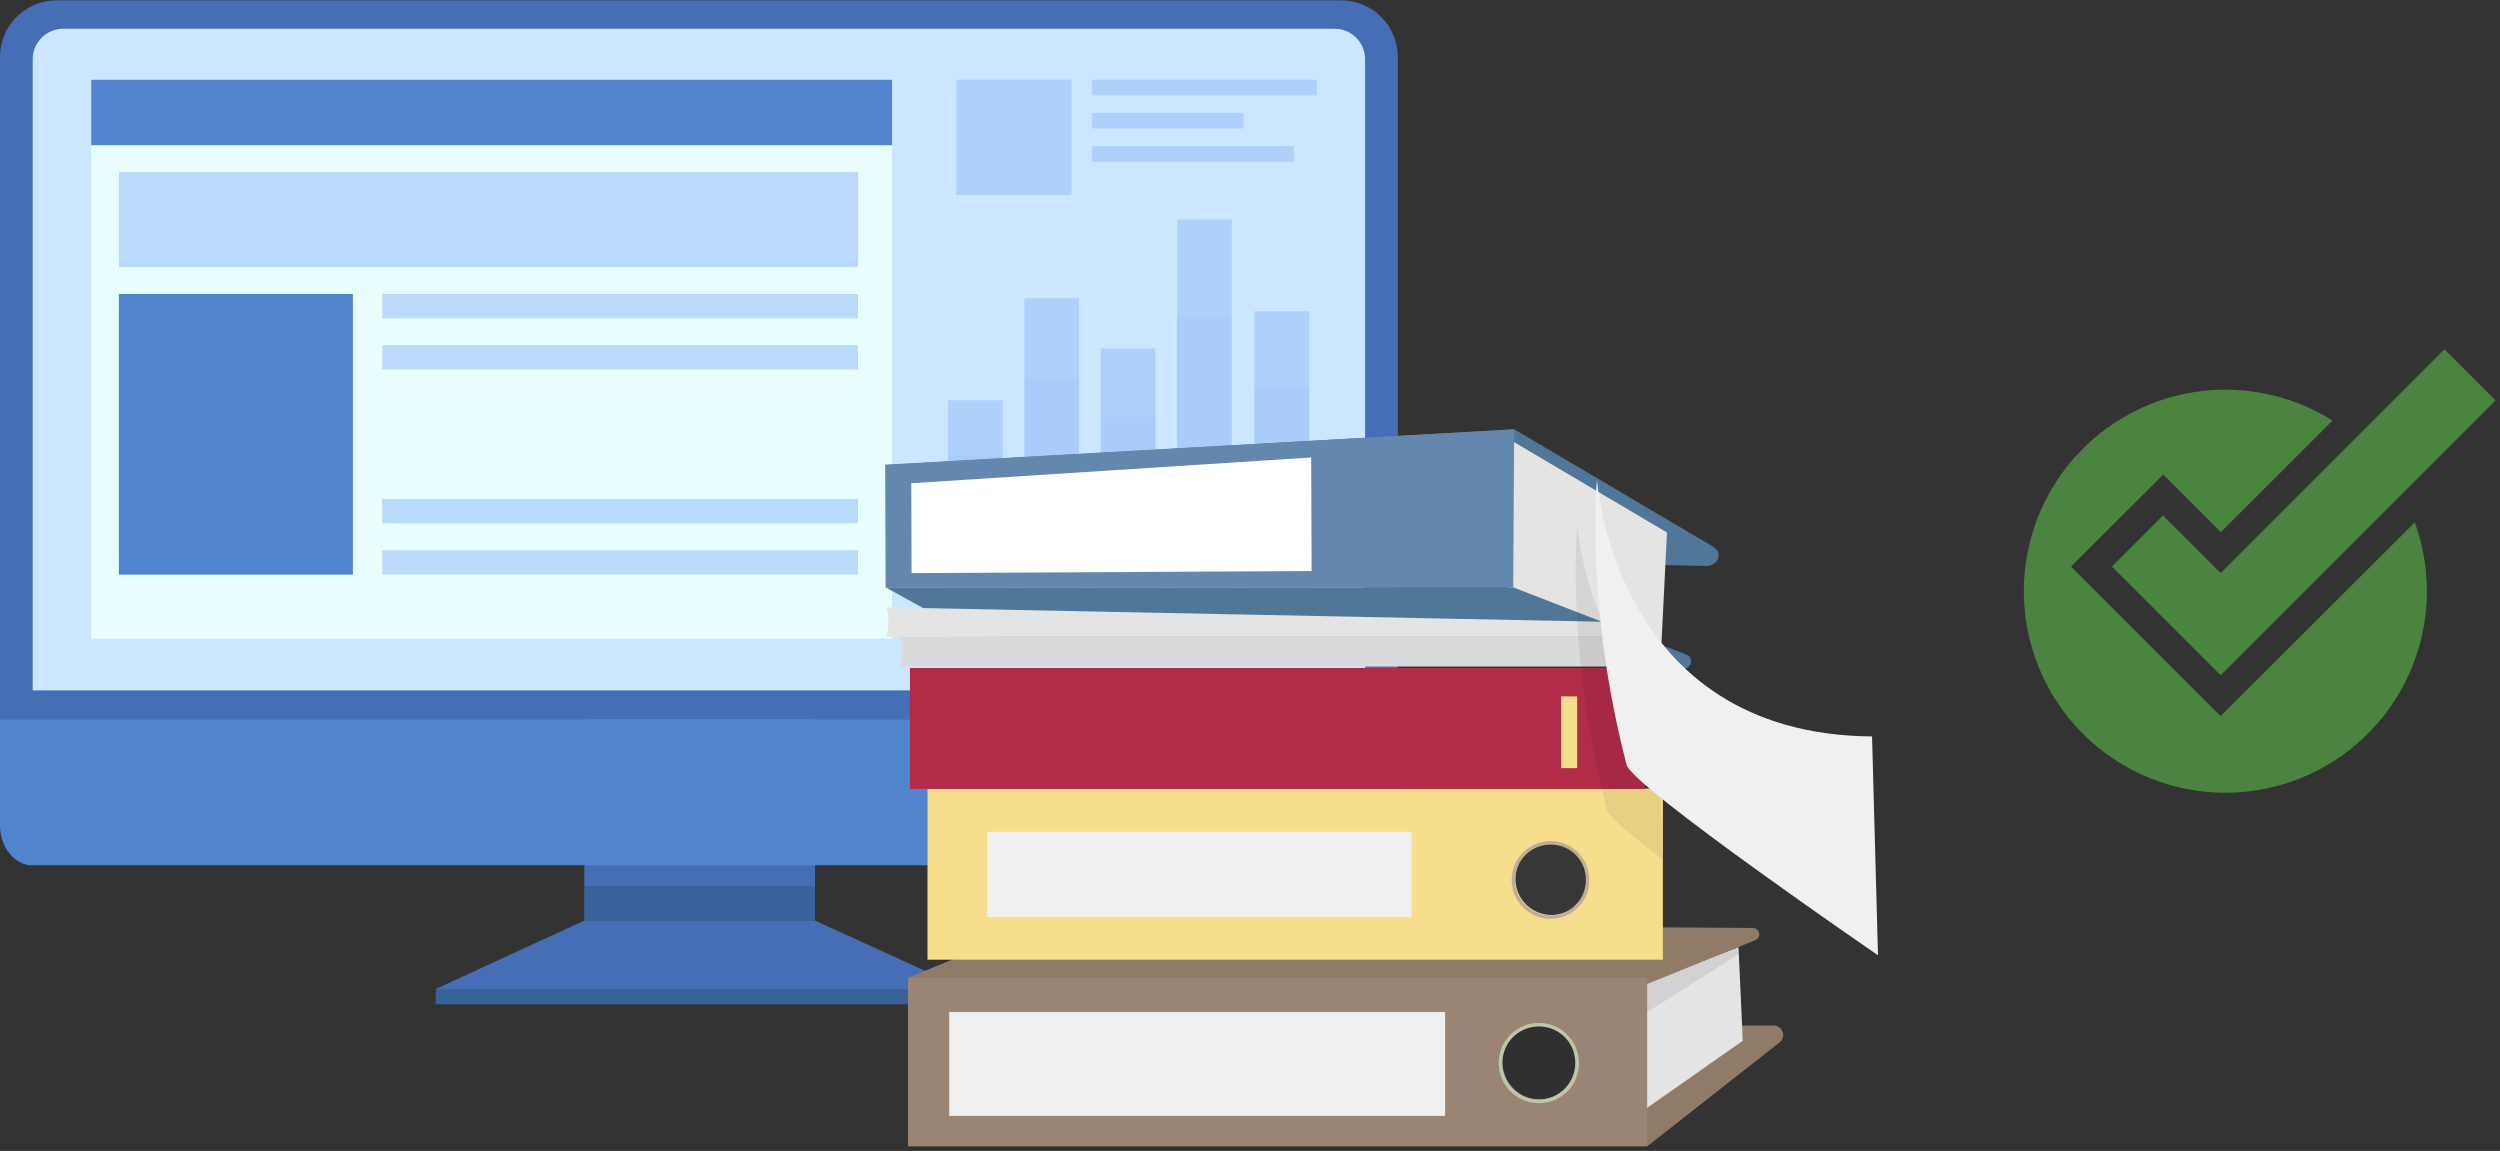<svg width="265" height="122" viewBox="0 0 265 122" fill="none" xmlns="http://www.w3.org/2000/svg">
<rect x="0" y="0" width="265" height="122" fill="#333333" stroke="none"/>
<g clip-path="url(#clip0_958_663)">
<path d="M61.935 97.579L46.191 104.833V106.446H102.275V104.833L86.381 97.579H61.935Z" fill="#466EB6"/>
<path d="M86.388 66.466H61.935V97.594H86.388V66.466Z" fill="#466EB6"/>
<path d="M148.166 76.232V6.038C148.166 5.247 148.009 4.464 147.705 3.733C147.401 3.003 146.956 2.339 146.395 1.782C145.834 1.224 145.168 0.783 144.435 0.483C143.703 0.184 142.919 0.033 142.127 0.038H6.038C5.247 0.033 4.463 0.184 3.73 0.483C2.998 0.783 2.332 1.224 1.771 1.782C1.21 2.339 0.764 3.003 0.46 3.733C0.156 4.464 -1.5452e-05 5.247 1.14468e-09 6.038L1.14468e-09 76.232H148.166Z" fill="#466EB6"/>
<g style="mix-blend-mode:multiply" opacity="0.3">
<path d="M102.275 104.833H46.191V106.438H102.275V104.833Z" fill="#184655"/>
</g>
<g style="mix-blend-mode:multiply" opacity="0.3">
<path d="M86.381 93.927H61.935V97.579H86.381V93.927Z" fill="#184655"/>
</g>
<path d="M0 76.232V87.483C0 89.823 1.545 91.721 3.45 91.721H144.715C146.62 91.721 148.166 89.823 148.166 87.483V76.232H0Z" fill="#5184CE"/>
<path d="M144.7 73.179V6.226C144.693 5.801 144.603 5.381 144.433 4.991C144.264 4.601 144.02 4.248 143.714 3.952C143.408 3.657 143.047 3.425 142.651 3.269C142.255 3.113 141.833 3.037 141.407 3.045H6.751C5.894 3.033 5.067 3.361 4.452 3.957C3.836 4.553 3.481 5.369 3.465 6.226V73.179H144.7Z" fill="#CCE6FF"/>
<path d="M94.557 8.454H9.669V67.688H94.557V8.454Z" fill="#E9FFFF"/>
<path d="M94.557 8.454H9.669V15.392H94.557V8.454Z" fill="#5184CE"/>
<path opacity="0.6" d="M130.561 23.275H124.77V68.123H130.561V23.275Z" fill="#9BC1F9"/>
<path opacity="0.6" d="M122.468 36.95H116.677V68.116H122.468V36.95Z" fill="#9BC1F9"/>
<path opacity="0.6" d="M138.767 32.989H132.976V68.123H138.767V32.989Z" fill="#9BC1F9"/>
<path opacity="0.6" d="M114.374 31.609H108.583V68.123H114.374V31.609Z" fill="#9BC1F9"/>
<path opacity="0.6" d="M106.281 42.433H100.49V68.123H106.281V42.433Z" fill="#9BC1F9"/>
<g style="mix-blend-mode:multiply" opacity="0.3">
<path d="M130.561 33.612H124.77V68.123H130.561V33.612Z" fill="#9BC1F9"/>
</g>
<g style="mix-blend-mode:multiply" opacity="0.3">
<path d="M122.468 44.135H116.677V68.123H122.468V44.135Z" fill="#9BC1F9"/>
</g>
<g style="mix-blend-mode:multiply" opacity="0.3">
<path d="M138.767 41.083H132.976V68.116H138.767V41.083Z" fill="#9BC1F9"/>
</g>
<g style="mix-blend-mode:multiply" opacity="0.3">
<path d="M114.374 40.025H108.583V68.123H114.374V40.025Z" fill="#9BC1F9"/>
</g>
<g style="mix-blend-mode:multiply" opacity="0.3">
<path d="M106.281 48.351H100.49V68.116H106.281V48.351Z" fill="#9BC1F9"/>
</g>
<path opacity="0.6" d="M90.956 18.242H12.602V28.301H90.956V18.242Z" fill="#9BC1F9"/>
<path opacity="0.6" d="M90.949 31.159H40.52V33.739H90.949V31.159Z" fill="#9BC1F9"/>
<path d="M37.407 31.159H12.602V60.907H37.407V31.159Z" fill="#5184CE"/>
<path opacity="0.6" d="M90.949 36.59H40.52V39.17H90.949V36.59Z" fill="#9BC1F9"/>
<path opacity="0.6" d="M90.949 52.889H40.52V55.469H90.949V52.889Z" fill="#9BC1F9"/>
<path opacity="0.6" d="M90.949 58.327H40.52V60.907H90.949V58.327Z" fill="#9BC1F9"/>
<path opacity="0.6" d="M113.579 8.446H101.36V20.665H113.579V8.446Z" fill="#9BC1F9"/>
<path opacity="0.6" d="M139.585 8.446H115.739V10.104H139.585V8.446Z" fill="#9BC1F9"/>
<path opacity="0.6" d="M131.829 11.964H115.739V13.622H131.829V11.964Z" fill="#9BC1F9"/>
<path opacity="0.6" d="M137.154 15.489H115.739V17.147H137.154V15.489Z" fill="#9BC1F9"/>
<path d="M174.599 121.515L188.626 110.504C188.79 110.376 188.911 110.202 188.972 110.003C189.033 109.804 189.031 109.591 188.966 109.394C188.901 109.197 188.776 109.024 188.609 108.9C188.442 108.777 188.241 108.708 188.033 108.703H107.121L96.252 121.515H174.599Z" fill="#907B67"/>
<path d="M171.336 105.403V119.715L184.733 110.324L184.283 100.392L171.336 105.403Z" fill="#E3E4E3"/>
<path d="M174.599 104.308L186.075 99.65C186.215 99.591 186.331 99.486 186.404 99.353C186.476 99.219 186.501 99.065 186.474 98.915C186.447 98.766 186.369 98.63 186.255 98.53C186.14 98.43 185.995 98.373 185.843 98.367L110.338 97.879L96.252 103.64L174.599 104.308Z" fill="#907B67"/>
<path d="M174.599 103.64H96.252V121.485H174.599V103.64Z" fill="#9A8473"/>
<path opacity="0.08" d="M174.599 104.308L184.328 100.392L184.358 101.097L174.599 107.278V104.308Z" fill="#000100"/>
<path d="M153.184 107.278H100.617V118.282H153.184V107.278Z" fill="#F0F0F0"/>
<path d="M167.188 112.679C167.169 113.458 166.92 114.214 166.474 114.852C166.027 115.49 165.402 115.983 164.677 116.268C163.952 116.552 163.158 116.617 162.397 116.453C161.635 116.29 160.939 115.905 160.394 115.348C159.85 114.79 159.483 114.084 159.337 113.319C159.192 112.553 159.276 111.762 159.579 111.044C159.881 110.326 160.389 109.713 161.038 109.282C161.687 108.851 162.448 108.621 163.227 108.621C164.29 108.637 165.303 109.072 166.045 109.833C166.787 110.593 167.198 111.616 167.188 112.679Z" fill="#303030"/>
<path d="M163.227 116.932C162.382 116.954 161.549 116.724 160.835 116.27C160.121 115.817 159.558 115.161 159.219 114.386C158.88 113.611 158.779 112.753 158.93 111.92C159.082 111.088 159.478 110.32 160.068 109.714C160.658 109.107 161.415 108.691 162.243 108.518C163.071 108.344 163.932 108.422 164.715 108.74C165.499 109.058 166.17 109.603 166.643 110.305C167.115 111.006 167.368 111.833 167.368 112.679C167.376 113.23 167.275 113.778 167.071 114.29C166.867 114.802 166.564 115.269 166.18 115.664C165.795 116.059 165.336 116.374 164.83 116.592C164.323 116.81 163.779 116.925 163.227 116.932ZM163.227 108.808C162.457 108.784 161.698 108.991 161.045 109.402C160.393 109.812 159.879 110.408 159.567 111.113C159.256 111.817 159.162 112.599 159.297 113.358C159.433 114.116 159.792 114.817 160.328 115.37C160.864 115.924 161.553 116.304 162.307 116.464C163.061 116.623 163.845 116.554 164.56 116.265C165.274 115.976 165.886 115.48 166.316 114.841C166.747 114.202 166.978 113.449 166.978 112.679C166.99 111.669 166.603 110.696 165.9 109.971C165.197 109.246 164.237 108.828 163.227 108.808Z" fill="#BDC6AA"/>
<path d="M160.52 45.508L181.635 57.975C182.737 58.725 182.032 59.992 180.885 59.992L100.955 58.267L94.204 49.266L160.52 45.508Z" fill="#507798"/>
<path d="M159.815 63.24L159.125 46.056L176.699 56.444L176.077 68.963L159.815 63.24Z" fill="#E4E4E2"/>
<path d="M160.4 62.258L178.649 69.346C178.848 69.39 179.022 69.511 179.131 69.682C179.241 69.854 179.278 70.062 179.234 70.261C179.191 70.46 179.07 70.633 178.898 70.743C178.726 70.853 178.518 70.89 178.319 70.846L103.145 67.381L93.874 62.258H160.4Z" fill="#507798"/>
<path d="M160.505 45.508L93.829 49.251L93.874 62.28H160.4L160.505 45.508Z" fill="#6488AD"/>
<path d="M96.627 60.75L96.597 51.224L138.985 48.493L139.03 60.532L96.627 60.75Z" fill="white"/>
<path d="M176.264 83.583H98.315V101.727H176.264V83.583Z" fill="#F7DE8D"/>
<path d="M174.404 70.809H96.454V83.628H174.404V70.809Z" fill="#B22B49"/>
<path d="M171.929 67.508H93.979C94.226 66.48 94.226 65.408 93.979 64.38L171.929 65.948V67.508Z" fill="#E3E4E3"/>
<path d="M173.361 70.651H95.412C95.749 69.636 95.749 68.539 95.412 67.523H173.361V70.651Z" fill="#DADADB"/>
<path d="M168.283 93.266C168.263 94.019 168.021 94.748 167.587 95.363C167.154 95.978 166.55 96.452 165.849 96.726C165.148 96.999 164.382 97.059 163.646 96.9C162.911 96.74 162.239 96.367 161.715 95.827C161.191 95.287 160.837 94.605 160.699 93.865C160.561 93.126 160.643 92.362 160.937 91.669C161.23 90.976 161.722 90.385 162.349 89.971C162.977 89.555 163.713 89.335 164.465 89.336C164.974 89.343 165.477 89.45 165.944 89.651C166.412 89.853 166.835 90.144 167.189 90.509C167.544 90.874 167.823 91.306 168.011 91.779C168.199 92.252 168.291 92.758 168.283 93.266Z" fill="#373736"/>
<path d="M164.465 97.385C163.646 97.407 162.839 97.184 162.148 96.746C161.456 96.307 160.91 95.672 160.581 94.922C160.252 94.172 160.155 93.34 160.301 92.534C160.447 91.728 160.83 90.984 161.401 90.397C161.972 89.809 162.705 89.406 163.507 89.238C164.309 89.07 165.143 89.144 165.902 89.452C166.661 89.76 167.31 90.288 167.768 90.967C168.226 91.647 168.47 92.447 168.471 93.266C168.483 94.343 168.068 95.38 167.318 96.152C166.567 96.924 165.542 97.367 164.465 97.385ZM164.465 89.531C163.719 89.509 162.983 89.709 162.352 90.108C161.72 90.506 161.222 91.084 160.921 91.767C160.62 92.45 160.529 93.207 160.661 93.942C160.793 94.677 161.141 95.355 161.661 95.891C162.18 96.427 162.848 96.795 163.579 96.95C164.309 97.104 165.069 97.036 165.761 96.756C166.453 96.476 167.045 95.995 167.462 95.376C167.88 94.757 168.103 94.028 168.103 93.281C168.111 92.796 168.023 92.314 167.845 91.863C167.666 91.412 167.4 91 167.062 90.652C166.724 90.303 166.321 90.025 165.875 89.833C165.43 89.64 164.951 89.538 164.465 89.531Z" fill="#BEAE97"/>
<g style="mix-blend-mode:multiply" opacity="0.07">
<path d="M175.559 74.642C167.886 66.616 167.195 55.567 167.195 55.567C167.195 55.567 165.883 68.753 170.338 85.833C170.511 86.516 172.911 88.556 176.212 91.084C176.137 85.608 175.844 80.125 175.559 74.642Z" fill="#000100"/>
</g>
<path d="M169.281 50.811C169.281 50.811 170.976 77.859 198.437 78.062L199.067 101.262C199.067 101.262 173.024 83.388 172.424 81.085C167.976 64.005 169.281 50.811 169.281 50.811Z" fill="#F0F0F0"/>
<path d="M149.628 88.166H104.638V97.204H149.628V88.166Z" fill="#F0F0F0"/>
<path d="M167.18 73.817H165.485V81.422H167.18V73.817Z" fill="#F7DE8D"/>
<path d="M235.38 75.911L219.529 60.061L229.305 50.303L235.405 56.412L247.248 44.578C242.967 41.889 237.87 40.806 232.865 41.521C227.86 42.237 223.271 44.704 219.914 48.485C216.557 52.266 214.65 57.114 214.532 62.169C214.414 67.224 216.092 72.156 219.269 76.09C222.445 80.023 226.914 82.702 231.88 83.651C236.847 84.599 241.988 83.755 246.391 81.269C250.793 78.784 254.172 74.817 255.925 70.074C257.677 65.332 257.691 60.121 255.964 55.37L235.38 75.911Z" fill="#4B8441"/>
<path d="M235.388 60.744L229.279 54.643L223.862 60.061L235.388 71.579L264.526 42.441L259.109 37.024L235.388 60.744Z" fill="#4B8441"/>
</g>
<defs>
<clipPath id="clip0_958_663">
<rect width="265" height="122" fill="white"/>
</clipPath>
</defs>
</svg>
